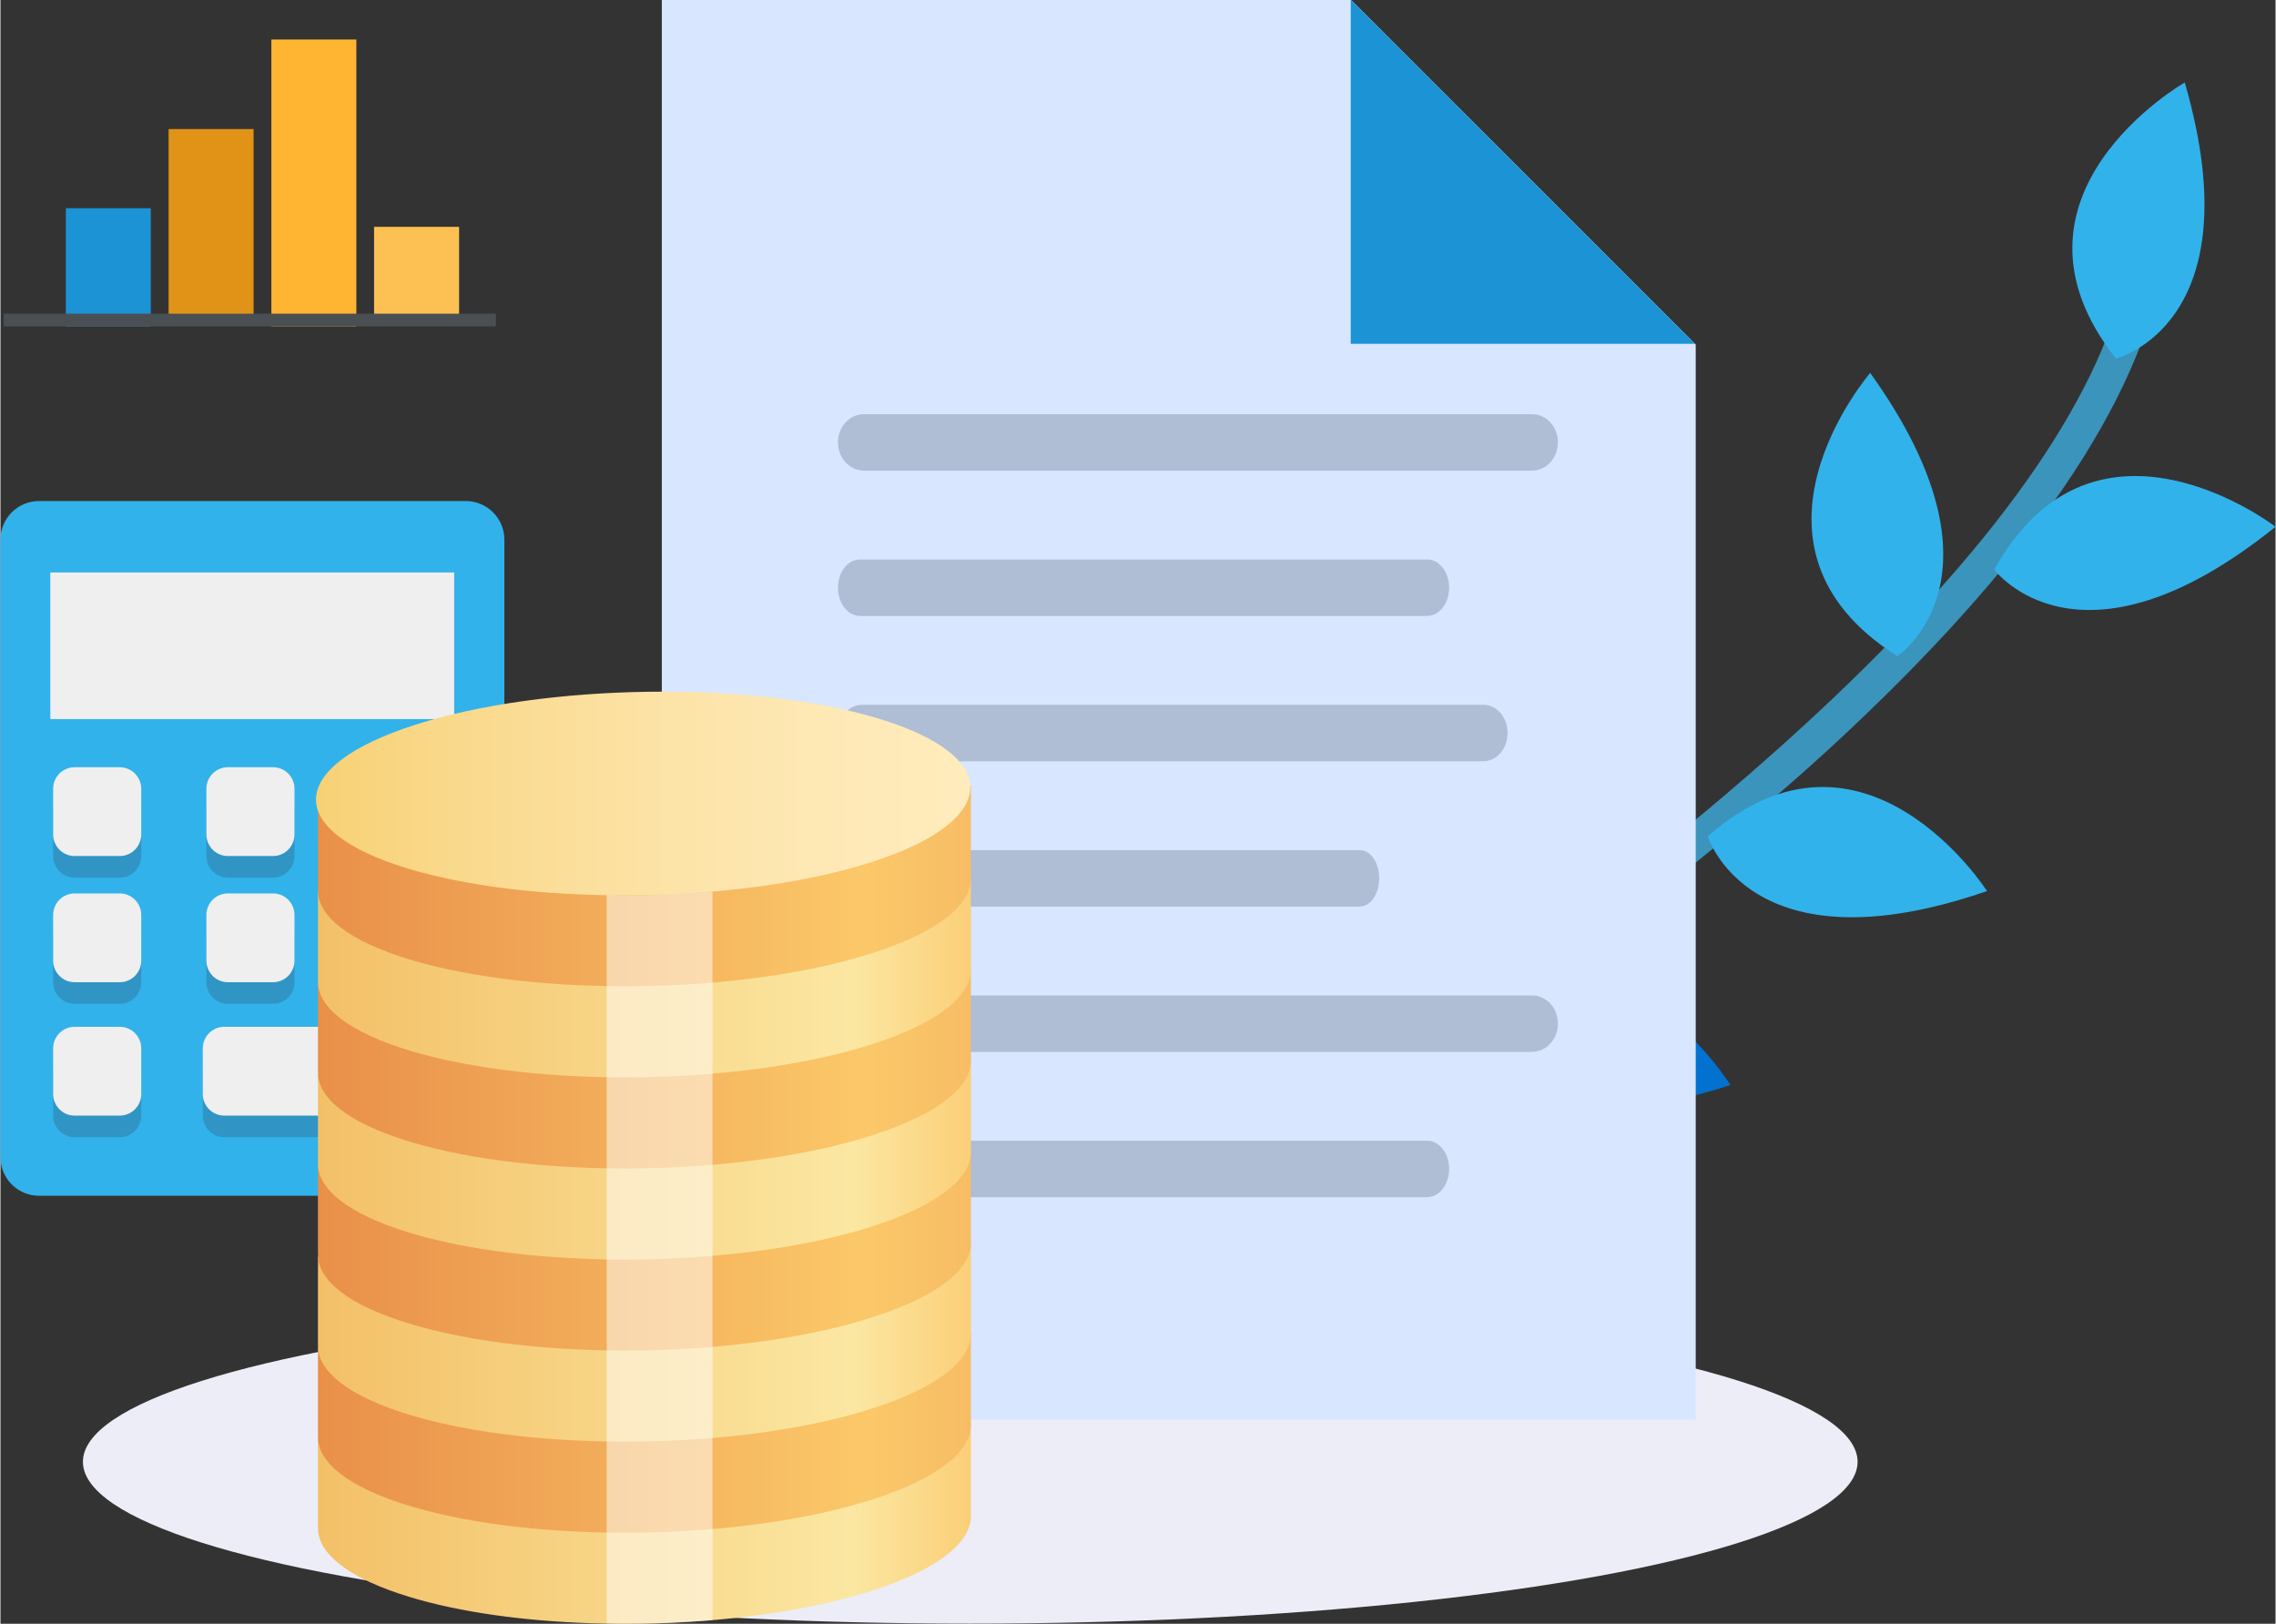 <?xml version="1.0" encoding="utf-8"?>
<!-- Generator: Adobe Illustrator 21.1.0, SVG Export Plug-In . SVG Version: 6.00 Build 0)  -->
<svg version="1.1" id="Layer_1" xmlns="http://www.w3.org/2000/svg" xmlns:xlink="http://www.w3.org/1999/xlink" x="0px" y="0px"
	 width="363px" height="259px" viewBox="0 0 454.158 324.173" style="enable-background:new 0 0 454.158 324.173;"
	 xml:space="preserve">
<rect x="0" y="0" width="454.158" height="324.173" fill="#333333" stroke="none"/>
<ellipse style="fill:#EDEDF7;" cx="193.593" cy="291.832" rx="177.133" ry="32.31"/>
<g>
	<g>
		<path style="fill:#3B94BC;" d="M233.412,246.577c50.291-32.216,100.926-68.839,131.603-97.038
			c40.078-36.841,62.581-69.782,66.885-97.909c0.284-1.864-0.995-3.607-2.86-3.893c-1.865-0.285-3.607,0.995-3.893,2.86
			c-7.523,49.168-76.201,115.63-198.719,192.376L233.412,246.577z"/>
	</g>
	<path style="fill:#32B2EA;" d="M398.004,113.719c0,0,17.01,22.928,56.154-8.554C454.158,105.165,418.166,77.453,398.004,113.719z"
		/>
	<path style="fill:#32B2EA;" d="M378.664,130.994c0,0,23.839-15.708-5.416-56.542C373.248,74.452,343.576,108.845,378.664,130.994z"
		/>
	<path style="fill:#32B2EA;" d="M422.293,71.582c0,0,27.713-6.862,13.745-55.114C436.037,16.468,396.596,39.002,422.293,71.582z"/>
	<path style="fill:#32B2EA;" d="M340.826,166.948c0,0,8.252,27.331,55.737,10.944C396.563,177.892,372.067,139.639,340.826,166.948z
		"/>
	<path style="fill:#0172D0;" d="M318.458,181.563c0,0,26.197-11.349,4.444-56.627C322.902,124.936,287.729,153.68,318.458,181.563z"
		/>
	<path style="fill:#0172D0;" d="M289.821,204.617c0,0,7.732,27.482,55.52,11.999C345.341,216.616,321.573,177.906,289.821,204.617z"
		/>
</g>
<g>
	<path style="fill:#32B2EA;" d="M7.708,238.725c-4.257,0-7.708-3.451-7.708-7.708v-123.28c0-4.26,3.451-7.709,7.708-7.709h85.176
		c4.256,0,7.709,3.449,7.709,7.709v123.28c0,4.257-3.453,7.708-7.709,7.708H7.708z"/>
	<path style="opacity:0.24;fill:#2C3E50;" d="M28.104,170.905c0,2.379-1.915,4.312-4.279,4.312h-9.03
		c-2.36,0-4.279-1.934-4.279-4.312v-9.102c0-2.384,1.919-4.311,4.279-4.311h9.03c2.365,0,4.279,1.927,4.279,4.311V170.905z"/>
	<path style="opacity:0.24;fill:#2C3E50;" d="M58.697,170.905c0,2.379-1.913,4.312-4.279,4.312h-9.032
		c-2.362,0-4.278-1.934-4.278-4.312v-9.102c0-2.384,1.916-4.311,4.278-4.311h9.032c2.366,0,4.279,1.927,4.279,4.311V170.905z"/>
	<path style="fill:#DD564B;" d="M89.288,170.905c0,2.379-1.915,4.312-4.281,4.312h-9.029c-2.365,0-4.281-1.934-4.281-4.312v-9.102
		c0-2.384,1.916-4.311,4.281-4.311h9.029c2.366,0,4.281,1.927,4.281,4.311V170.905z"/>
	<path style="opacity:0.24;fill:#2C3E50;" d="M28.104,196.099c0,2.377-1.915,4.309-4.279,4.309h-9.03
		c-2.36,0-4.279-1.932-4.279-4.309v-9.104c0-2.382,1.919-4.309,4.279-4.309h9.03c2.365,0,4.279,1.928,4.279,4.309V196.099z"/>
	<path style="opacity:0.24;fill:#2C3E50;" d="M58.697,196.099c0,2.377-1.913,4.309-4.279,4.309h-9.032
		c-2.362,0-4.278-1.932-4.278-4.309v-9.104c0-2.382,1.916-4.309,4.278-4.309h9.032c2.366,0,4.279,1.928,4.279,4.309V196.099z"/>
	<path style="fill:#DD564B;" d="M89.288,196.099c0,2.377-1.915,4.309-4.281,4.309h-9.029c-2.365,0-4.281-1.932-4.281-4.309v-9.104
		c0-2.382,1.916-4.309,4.281-4.309h9.029c2.366,0,4.281,1.928,4.281,4.309V196.099z"/>
	<path style="opacity:0.24;fill:#2C3E50;" d="M28.104,222.73c0,2.379-1.915,4.309-4.279,4.309h-9.03c-2.36,0-4.279-1.93-4.279-4.309
		v-9.104c0-2.381,1.919-4.308,4.279-4.308h9.03c2.365,0,4.279,1.928,4.279,4.308V222.73z"/>
	<path style="opacity:0.24;fill:#2C3E50;" d="M88.41,222.73c0,2.379-1.912,4.309-4.275,4.309H44.666
		c-2.362,0-4.279-1.93-4.279-4.309v-9.104c0-2.381,1.918-4.308,4.279-4.308h39.468c2.363,0,4.275,1.928,4.275,4.308V222.73z"/>
	<rect x="9.953" y="114.286" style="fill:#EFEFEF;" width="80.616" height="29.273"/>
	<path style="fill:#EFEFEF;" d="M28.104,166.585c0,2.378-1.915,4.313-4.279,4.313h-9.03c-2.36,0-4.279-1.935-4.279-4.313v-9.102
		c0-2.38,1.919-4.31,4.279-4.31h9.03c2.365,0,4.279,1.93,4.279,4.31V166.585z"/>
	<path style="fill:#EFEFEF;" d="M58.697,166.585c0,2.378-1.913,4.313-4.279,4.313h-9.032c-2.362,0-4.278-1.935-4.278-4.313v-9.102
		c0-2.38,1.916-4.31,4.278-4.31h9.032c2.366,0,4.279,1.93,4.279,4.31V166.585z"/>
	<path style="fill:#EFEFEF;" d="M89.288,166.585c0,2.378-1.915,4.313-4.281,4.313h-9.029c-2.365,0-4.281-1.935-4.281-4.313v-9.102
		c0-2.38,1.916-4.31,4.281-4.31h9.029c2.366,0,4.281,1.93,4.281,4.31V166.585z"/>
	<path style="fill:#EFEFEF;" d="M28.104,191.779c0,2.379-1.915,4.311-4.279,4.311h-9.03c-2.36,0-4.279-1.932-4.279-4.311v-9.102
		c0-2.383,1.919-4.31,4.279-4.31h9.03c2.365,0,4.279,1.927,4.279,4.31V191.779z"/>
	<path style="fill:#EFEFEF;" d="M58.697,191.779c0,2.379-1.913,4.311-4.279,4.311h-9.032c-2.362,0-4.278-1.932-4.278-4.311v-9.102
		c0-2.383,1.916-4.31,4.278-4.31h9.032c2.366,0,4.279,1.927,4.279,4.31V191.779z"/>
	<path style="fill:#EFEFEF;" d="M89.288,191.779c0,2.379-1.915,4.311-4.281,4.311h-9.029c-2.365,0-4.281-1.932-4.281-4.311v-9.102
		c0-2.383,1.916-4.31,4.281-4.31h9.029c2.366,0,4.281,1.927,4.281,4.31V191.779z"/>
	<path style="fill:#EFEFEF;" d="M28.104,218.413c0,2.379-1.915,4.308-4.279,4.308h-9.03c-2.36,0-4.279-1.93-4.279-4.308v-9.106
		c0-2.379,1.919-4.308,4.279-4.308h9.03c2.365,0,4.279,1.93,4.279,4.308V218.413z"/>
	<path style="fill:#EFEFEF;" d="M88.41,218.413c0,2.379-1.912,4.308-4.275,4.308H44.666c-2.362,0-4.279-1.93-4.279-4.308v-9.106
		c0-2.379,1.918-4.308,4.279-4.308h39.468c2.363,0,4.275,1.93,4.275,4.308V218.413z"/>
</g>
<polygon style="fill:#D9E6FF;" points="269.629,0 132.023,0 132.023,283.438 338.415,283.438 338.415,68.785 "/>
<path style="opacity:0.24;fill:#2C3E50;" d="M305.781,82.697H228.09h-55.838c-2.801,0.032-5.066,2.538-5.066,5.617
	c0,3.09,2.265,5.597,5.066,5.622v0.037h55.838h77.691v-0.034c2.831,0,5.12-2.516,5.12-5.625
	C310.901,85.215,308.612,82.697,305.781,82.697z"/>
<path style="opacity:0.24;fill:#2C3E50;" d="M284.843,111.705H218.89h-47.406c-2.379,0.032-4.298,2.538-4.298,5.621
	c0,3.084,1.919,5.592,4.298,5.622v0.032h47.406h65.953v-0.031c2.403,0,4.344-2.518,4.344-5.624
	C289.187,114.225,287.246,111.705,284.843,111.705z"/>
<path style="opacity:0.24;fill:#2C3E50;" d="M296.097,140.715h-72.259H171.9c-2.605,0.034-4.714,2.538-4.714,5.621
	c0,3.089,2.109,5.595,4.714,5.62v0.038h51.938h72.259v-0.034c2.631,0,4.753-2.517,4.753-5.624
	C300.849,143.232,298.728,140.715,296.097,140.715z"/>
<path style="opacity:0.24;fill:#2C3E50;" d="M271.391,169.724h-58.417h-41.98c-2.105,0.032-3.808,2.537-3.808,5.619
	c0,3.089,1.703,5.596,3.808,5.622v0.037h41.98h58.417v-0.034c2.121,0,3.837-2.517,3.837-5.625
	C275.228,172.241,273.512,169.724,271.391,169.724z"/>
<path style="opacity:0.24;fill:#2C3E50;" d="M305.781,198.735H228.09h-55.838c-2.801,0.031-5.066,2.537-5.066,5.62
	c0,3.087,2.265,5.593,5.066,5.62v0.035h55.838h77.691v-0.031c2.831,0,5.12-2.519,5.12-5.625
	C310.901,201.252,308.612,198.735,305.781,198.735z"/>
<path style="opacity:0.24;fill:#2C3E50;" d="M284.843,227.746H218.89h-47.406c-2.379,0.032-4.298,2.535-4.298,5.617
	c0,3.086,1.919,5.594,4.298,5.62v0.037h47.406h65.953v-0.034c2.403,0,4.344-2.518,4.344-5.623
	C289.187,230.262,287.246,227.746,284.843,227.746z"/>
<polygon style="fill:#1B93D4;" points="269.629,0 269.543,0 269.543,68.637 338.271,68.637 "/>
<g>
	<rect x="13.05" y="41.569" style="fill:#1B93D4;" width="16.965" height="23.59"/>
	<rect x="33.565" y="25.762" style="fill:#E09317;" width="16.963" height="39.041"/>
	<rect x="54.078" y="7.888" style="fill:#FFB531;" width="16.963" height="57.271"/>
	<rect x="74.586" y="45.286" style="fill:#FDC153;" width="16.966" height="19.517"/>
	<rect x="0.64" y="62.626" style="fill:#4A4F53;" width="98.259" height="2.532"/>
</g>
<g>

		<linearGradient id="SVGID_1_" gradientUnits="userSpaceOnUse" x1="4490.446" y1="303.877" x2="4620.799" y2="303.877" gradientTransform="matrix(-1 0 0 1 4684.177 0)">
		<stop  offset="0" style="stop-color:#FBCF78"/>
		<stop  offset="0.181" style="stop-color:#FBE7A2"/>
		<stop  offset="1" style="stop-color:#F3C067"/>
	</linearGradient>
	<path style="fill:url(#SVGID_1_);" d="M72.706,294.463c2.845-1.526,6.328-2.969,10.479-4.297c9.851-3.142,21.924-5.17,34.49-6.058
		c6.928-0.492,14.014-0.65,20.949-0.431c13.513,0.409,26.478,2.142,36.734,5.232c2.446,0.749,4.65,1.536,6.606,2.371l11.761-7.195
		v18.15l-0.009-0.009c0.378,5.433-6.223,11.021-19.782,15.364c-10.055,3.22-22.453,5.257-35.31,6.12
		c-6.941,0.452-14.027,0.582-20.949,0.344c-13.213-0.443-25.868-2.17-35.917-5.207c-12.386-3.74-18.479-8.755-18.367-13.897
		l-0.012,0.022v-17.785L72.706,294.463z"/>

		<linearGradient id="SVGID_2_" gradientUnits="userSpaceOnUse" x1="4490.446" y1="285.696" x2="4620.799" y2="285.696" gradientTransform="matrix(-1 0 0 1 4684.177 0)">
		<stop  offset="0" style="stop-color:#F7BD65"/>
		<stop  offset="0.165" style="stop-color:#FBC869"/>
		<stop  offset="1" style="stop-color:#E98F49"/>
	</linearGradient>
	<path style="fill:url(#SVGID_2_);" d="M63.378,269.007l9.328,7.269c2.845-1.517,6.328-2.963,10.479-4.288
		c25.843-8.275,67.116-8.832,92.173-1.26c2.446,0.737,4.65,1.526,6.606,2.359l11.761-7.185v18.157l-0.009-0.013
		c0.378,5.421-6.223,11.021-19.782,15.352c-25.84,8.275-67.113,8.845-92.176,1.269c-12.386-3.737-18.479-8.767-18.367-13.9
		l-0.012,0.016V269.007z"/>

		<linearGradient id="SVGID_3_" gradientUnits="userSpaceOnUse" x1="4490.446" y1="267.513" x2="4620.799" y2="267.513" gradientTransform="matrix(-1 0 0 1 4684.177 0)">
		<stop  offset="0" style="stop-color:#FBCF78"/>
		<stop  offset="0.181" style="stop-color:#FBE7A2"/>
		<stop  offset="1" style="stop-color:#F3C067"/>
	</linearGradient>
	<path style="fill:url(#SVGID_3_);" d="M63.378,250.816l9.328,7.269c2.845-1.508,6.328-2.95,10.479-4.281
		c25.843-8.272,67.116-8.832,92.173-1.254c2.446,0.734,4.65,1.536,6.606,2.356l11.761-7.195v18.154h-0.009
		c0.378,5.427-6.223,11.009-19.782,15.358c-25.84,8.272-67.113,8.826-92.176,1.266c-12.386-3.752-18.479-8.779-18.367-13.9
		l-0.012,0.009V250.816z"/>

		<linearGradient id="SVGID_4_" gradientUnits="userSpaceOnUse" x1="4490.446" y1="249.329" x2="4620.799" y2="249.329" gradientTransform="matrix(-1 0 0 1 4684.177 0)">
		<stop  offset="0" style="stop-color:#F7BD65"/>
		<stop  offset="0.165" style="stop-color:#FBC869"/>
		<stop  offset="1" style="stop-color:#E98F49"/>
	</linearGradient>
	<path style="fill:url(#SVGID_4_);" d="M63.378,232.635l9.328,7.281c2.845-1.53,6.328-2.972,10.479-4.294
		c25.843-8.269,67.116-8.826,92.173-1.266c2.446,0.749,4.65,1.536,6.606,2.368l11.761-7.191v18.15l-0.009-0.012
		c0.378,5.433-6.223,11.024-19.782,15.355c-25.84,8.275-67.113,8.844-92.176,1.266c-12.386-3.737-18.479-8.761-18.367-13.885h-0.012
		V232.635z"/>

		<linearGradient id="SVGID_5_" gradientUnits="userSpaceOnUse" x1="4515.815" y1="231.29" x2="4596.881" y2="231.29" gradientTransform="matrix(-1 0 0 1 4684.177 0)">
		<stop  offset="0" style="stop-color:#4A449B"/>
		<stop  offset="1" style="stop-color:#6CAEDC"/>
	</linearGradient>
	<path style="fill:url(#SVGID_5_);" d="M161.774,217.19l-6.272,2.142c-0.087-0.028-1.638-0.353-6.894-0.926
		c-7.483-0.811-14.643-0.217-22.079,1.331c1.799,1.341,3.588,2.696,5.399,4.043c3.025-0.347,5.851-0.749,8.749-0.954
		c3.316-0.241,6.074,0.012,8.154,0.607c0.771,0.217,1.449,0.486,2.031,0.786c1.69,0.904,1.523,1.941-0.613,2.953
		c-2.232,1.05-5.12,1.579-8.776,1.322c-3.61-0.297-7.111-0.663-10.662-1.006c-2.987-0.266-5.9-0.6-8.937-0.833
		c-11.6-0.888-20.559,0.338-28.283,3.786c-6.445,2.885-6.563,6.358-0.303,9.16c0.681,0.313,1.291,0.622,2.08,1
		c-2.687,0.963-5.315,1.889-8.071,2.876c2.279,0.659,4.337,1.238,6.675,1.91c2.573-0.916,5.161-1.833,8.105-2.873
		c10.798,2.331,21.781,1.925,33.316-0.861c-2.604-1.356-5.055-2.635-7.69-4.003c-1.046,0.214-2.034,0.374-3,0.566
		c-5.758,1.167-12.194,1.056-16.333-0.142c-1.291-0.362-2.362-0.833-3.123-1.402c-1.48-1.115-0.576-2.189,1.894-3.179
		c2.223-0.901,5.21-1.328,8.43-1.065c4.173,0.356,8.222,0.811,12.33,1.217c2.161,0.217,4.275,0.47,6.498,0.647
		c11.077,0.904,20.345-0.269,27.58-3.449c7.034-3.083,7.383-6.142,1.022-9.095c-0.26-0.13-0.452-0.254-0.836-0.452
		c2.034-0.724,4.022-1.433,6.198-2.207C166.021,218.407,161.994,217.264,161.774,217.19z"/>
	<path style="fill:#9FF2F7;" d="M137.704,244.126v6.823c-6.78,0.461-13.702,0.573-20.469,0.347v-7.17H137.704z"/>

		<linearGradient id="SVGID_6_" gradientUnits="userSpaceOnUse" x1="4490.446" y1="231.161" x2="4620.799" y2="231.161" gradientTransform="matrix(-1 0 0 1 4684.177 0)">
		<stop  offset="0" style="stop-color:#FBCF78"/>
		<stop  offset="0.181" style="stop-color:#FBE7A2"/>
		<stop  offset="1" style="stop-color:#F3C067"/>
	</linearGradient>
	<path style="fill:url(#SVGID_6_);" d="M72.706,221.738c2.845-1.517,6.328-2.966,10.479-4.278c9.851-3.158,21.924-5.189,34.49-6.071
		c6.928-0.492,14.014-0.631,20.949-0.443c13.513,0.402,26.478,2.139,36.734,5.241c2.446,0.737,4.65,1.532,6.606,2.362l11.761-7.185
		v18.157l-0.009-0.013c0.378,5.433-6.223,11.021-19.782,15.364c-10.055,3.217-22.453,5.257-35.31,6.105
		c-6.941,0.486-14.027,0.598-20.949,0.356c-13.213-0.443-25.868-2.167-35.917-5.192c-12.386-3.749-18.479-8.779-18.367-13.897
		l-0.012,0.01v-17.785L72.706,221.738z"/>

		<linearGradient id="SVGID_7_" gradientUnits="userSpaceOnUse" x1="4490.446" y1="212.978" x2="4620.799" y2="212.978" gradientTransform="matrix(-1 0 0 1 4684.177 0)">
		<stop  offset="0" style="stop-color:#F7BD65"/>
		<stop  offset="0.165" style="stop-color:#FBC869"/>
		<stop  offset="1" style="stop-color:#E98F49"/>
	</linearGradient>
	<path style="fill:url(#SVGID_7_);" d="M63.378,196.278l9.328,7.281c2.845-1.52,6.328-2.963,10.479-4.297
		c25.843-8.259,67.116-8.829,92.173-1.251c2.446,0.734,4.65,1.529,6.606,2.362l11.761-7.201v18.147h-0.009
		c0.378,5.436-6.223,11.015-19.782,15.361c-25.84,8.275-67.113,8.842-92.176,1.263c-12.386-3.752-18.479-8.779-18.367-13.897
		l-0.012,0.012V196.278z"/>

		<linearGradient id="SVGID_8_" gradientUnits="userSpaceOnUse" x1="4490.446" y1="194.787" x2="4620.799" y2="194.787" gradientTransform="matrix(-1 0 0 1 4684.177 0)">
		<stop  offset="0" style="stop-color:#FBCF78"/>
		<stop  offset="0.181" style="stop-color:#FBE7A2"/>
		<stop  offset="1" style="stop-color:#F3C067"/>
	</linearGradient>
	<path style="fill:url(#SVGID_8_);" d="M63.378,178.091l9.328,7.287c2.845-1.535,6.328-2.969,10.479-4.294
		c25.843-8.275,67.116-8.836,92.173-1.266c2.446,0.746,4.65,1.532,6.606,2.365l11.761-7.198v18.16h-0.009
		c0.378,5.421-6.223,11.021-19.782,15.343c-25.84,8.269-67.113,8.842-92.176,1.278c-12.386-3.733-18.479-8.767-18.367-13.897h-0.012
		V178.091z"/>

		<linearGradient id="SVGID_9_" gradientUnits="userSpaceOnUse" x1="4490.446" y1="176.602" x2="4620.799" y2="176.602" gradientTransform="matrix(-1 0 0 1 4684.177 0)">
		<stop  offset="0" style="stop-color:#F7BD65"/>
		<stop  offset="0.165" style="stop-color:#FBC869"/>
		<stop  offset="1" style="stop-color:#E98F49"/>
	</linearGradient>
	<path style="fill:url(#SVGID_9_);" d="M63.378,159.915l9.328,7.272c2.845-1.52,6.328-2.969,10.479-4.294
		c25.843-8.266,67.116-8.832,92.173-1.26c2.446,0.737,4.65,1.536,6.606,2.372l11.761-7.195v18.144h-0.009
		c0.378,5.433-6.223,11.021-19.782,15.364c-25.84,8.26-67.113,8.817-92.176,1.257c-12.386-3.74-18.479-8.77-18.367-13.897
		l-0.012,0.022V159.915z"/>

		<linearGradient id="SVGID_10_" gradientUnits="userSpaceOnUse" x1="4490.583" y1="158.418" x2="4621.189" y2="158.418" gradientTransform="matrix(-1 0 0 1 4684.177 0)">
		<stop  offset="0" style="stop-color:#FFEBBC"/>
		<stop  offset="0.209" style="stop-color:#FEE9B6"/>
		<stop  offset="0.491" style="stop-color:#FCE2A5"/>
		<stop  offset="0.814" style="stop-color:#F9D889"/>
		<stop  offset="1" style="stop-color:#F7D175"/>
	</linearGradient>
	<path style="fill:url(#SVGID_10_);" d="M82.835,144.681c25.896-8.269,67.234-8.842,92.334-1.263
		c25.11,7.588,24.472,20.447-1.415,28.738c-10.077,3.226-22.494,5.269-35.375,6.126c-6.966,0.467-14.052,0.585-20.989,0.346
		c-13.234-0.433-25.924-2.167-35.982-5.21C56.302,165.841,56.939,152.969,82.835,144.681z"/>
	<path style="opacity:0.5;fill:#FFFFFF;" d="M121.018,324.102V178.669c0,0,3.854,0.248,10.436-0.046
		c6.585-0.294,10.683-0.588,10.683-0.588v145.423c0,0-6.609,0.474-10.776,0.616C127.198,324.213,121.018,324.102,121.018,324.102z"
		/>
</g>
</svg>

